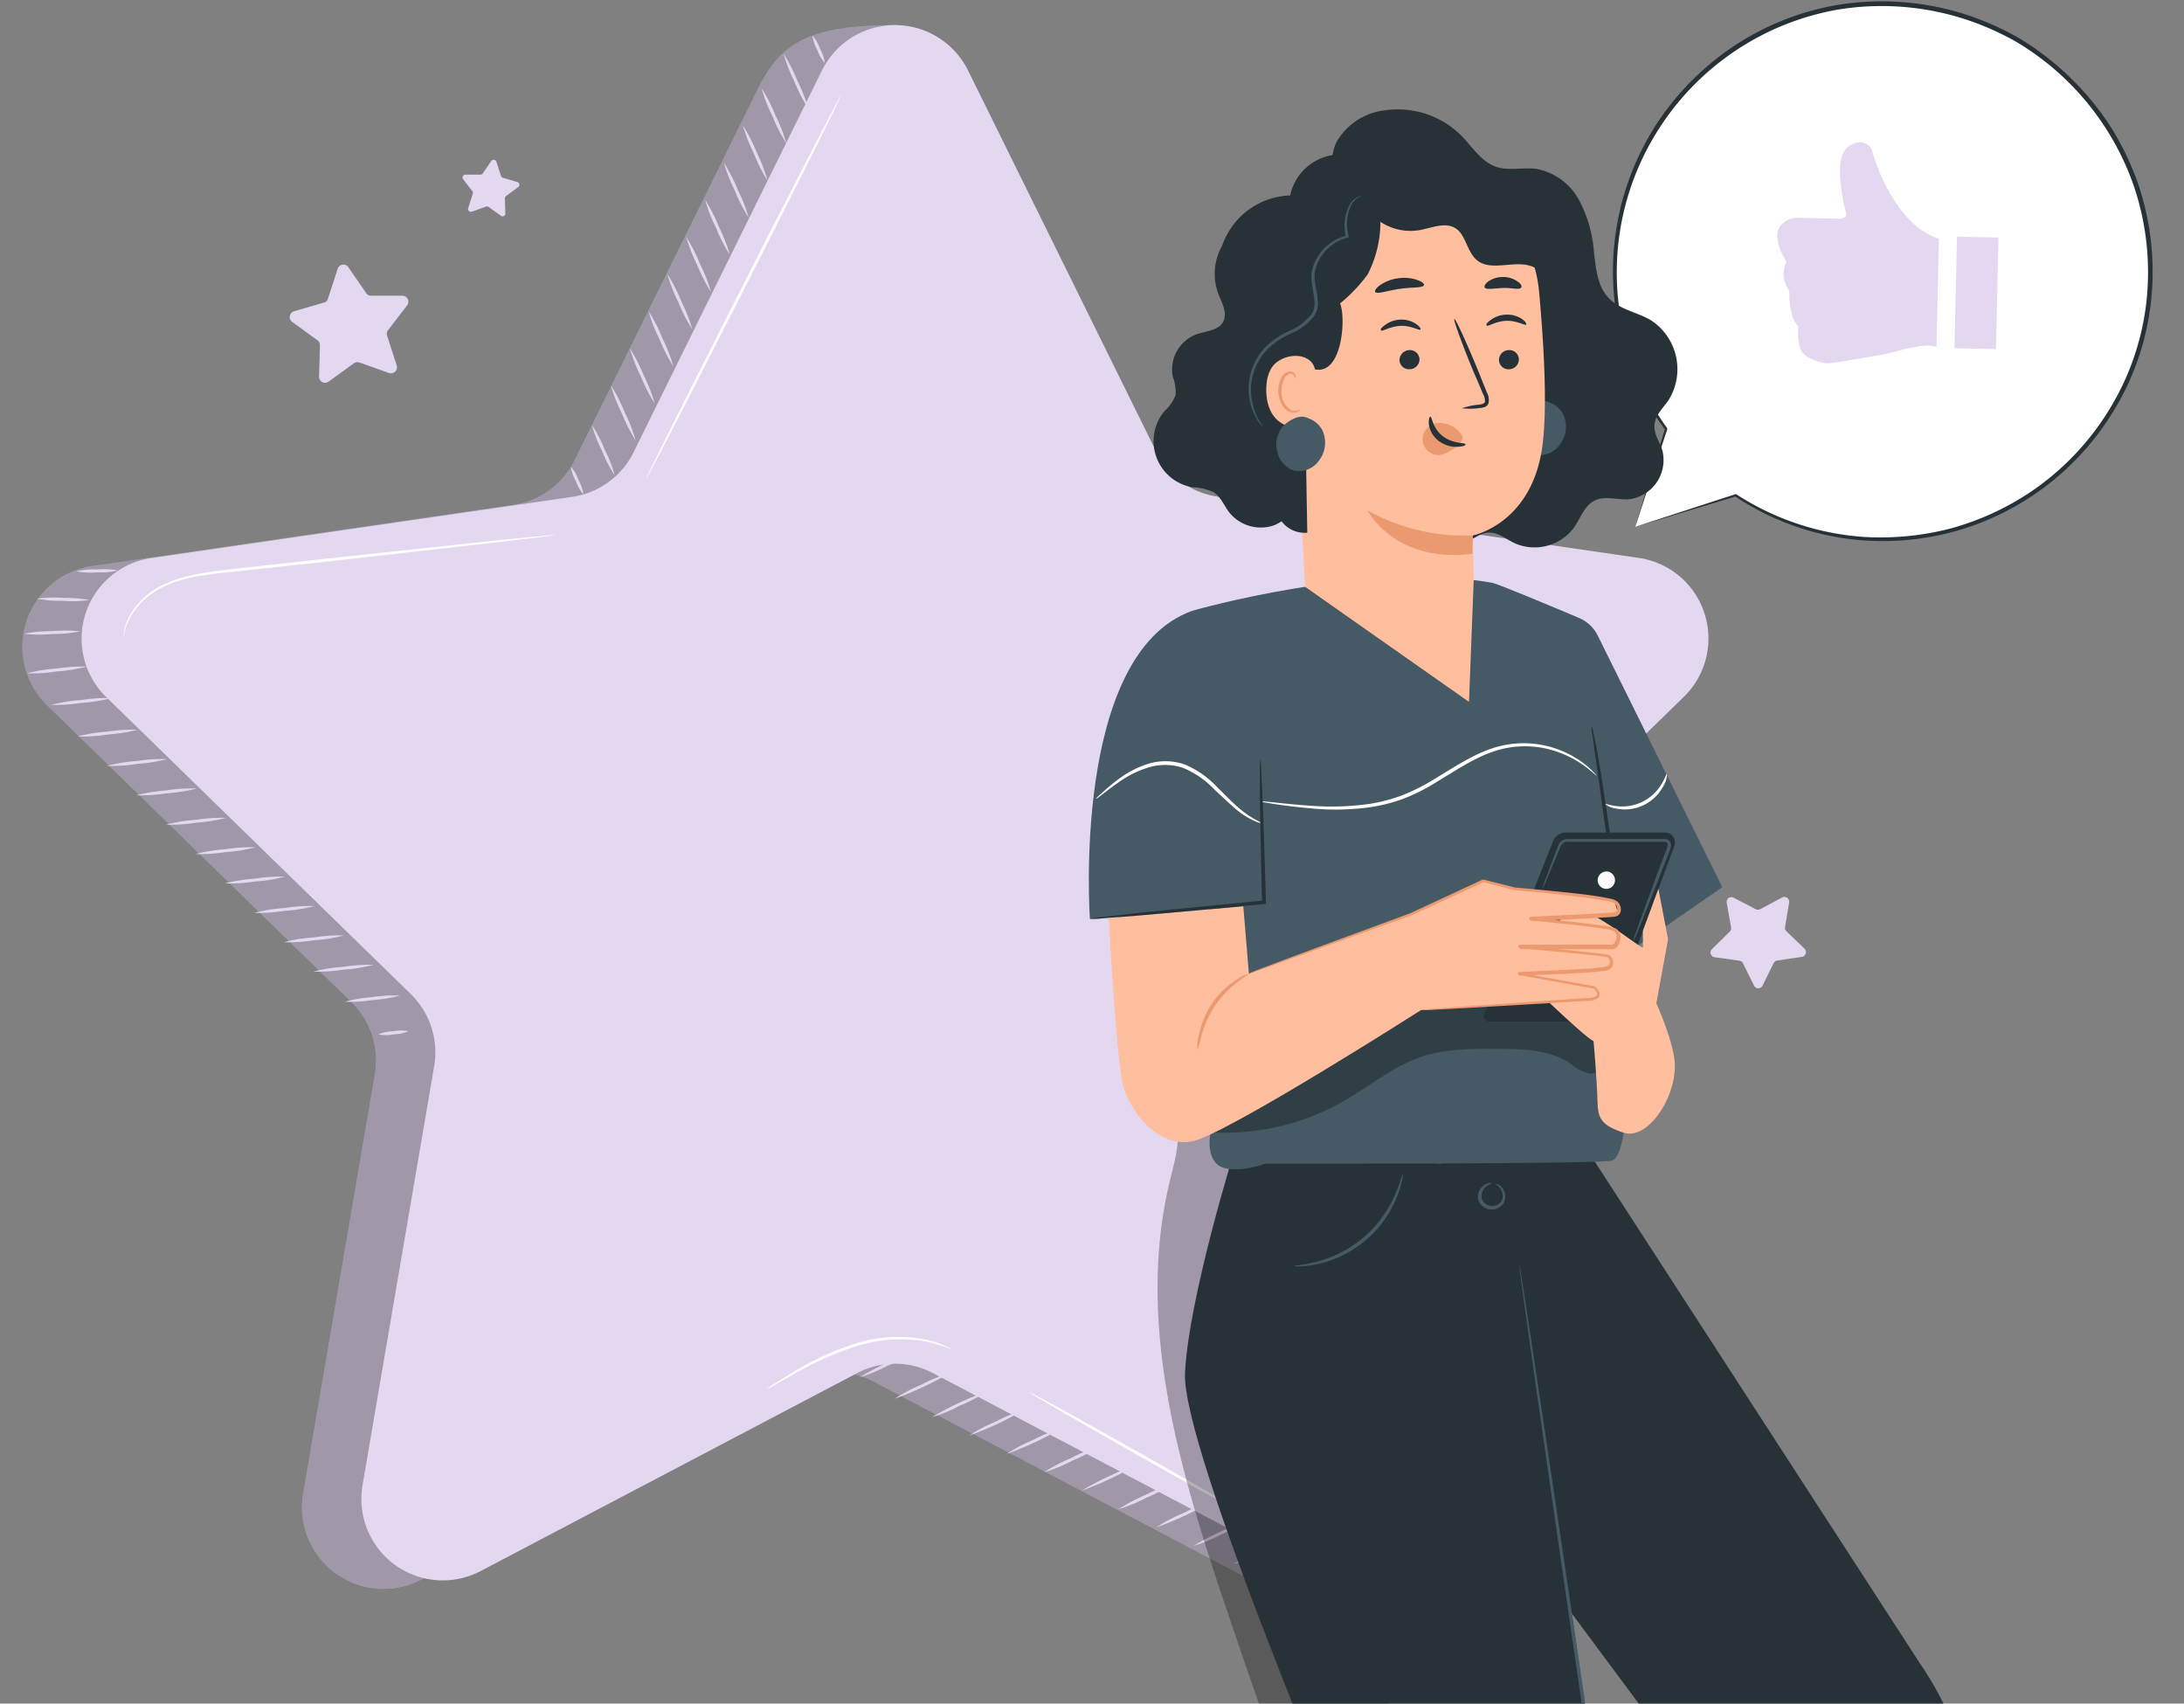 <svg width="218" height="170" fill="none" xmlns="http://www.w3.org/2000/svg"><rect width="100%" height="100%" fill="#808080" stroke="none"/><g clip-path="url(#a)"><path d="m34.777 26.668 1.772 2.58a.594.594 0 0 0 .49.26h3.125a.6.6 0 0 1 .474.963l-1.904 2.476a.583.583 0 0 0-.094.55l.958 2.972a.6.6 0 0 1-.77.749l-2.945-1.046a.595.595 0 0 0-.55.077L32.8 38.082a.599.599 0 0 1-.952-.501l.088-3.12a.6.6 0 0 0-.248-.501l-2.526-1.844a.6.6 0 0 1 .187-1.056l2.983-.865a.589.589 0 0 0 .402-.385l.968-2.972a.6.6 0 0 1 1.074-.17zM173.049 89.583l2.202 1.145a.477.477 0 0 0 .44 0l2.201-1.173a.482.482 0 0 1 .501.037.479.479 0 0 1 .193.464l-.407 2.455a.483.483 0 0 0 .143.423l1.794 1.728a.474.474 0 0 1 .126.491.479.479 0 0 1-.385.33l-2.465.368a.471.471 0 0 0-.358.264l-1.101 2.24a.473.473 0 0 1-.853 0l-1.101-2.229a.481.481 0 0 0-.363-.259l-2.465-.346a.475.475 0 0 1-.27-.809l1.778-1.75a.486.486 0 0 0 .132-.424l-.435-2.454a.48.48 0 0 1 .188-.47.476.476 0 0 1 .505-.031zM49.542 16.134l.468 1.426a.304.304 0 0 0 .192.181l1.437.424a.287.287 0 0 1 .088.506l-1.205.881a.297.297 0 0 0-.121.242l.044 1.497a.28.28 0 0 1-.452.237l-1.216-.875a.303.303 0 0 0-.264-.039l-1.409.506a.286.286 0 0 1-.369-.357l.457-1.426a.303.303 0 0 0-.044-.264l-.914-1.183a.286.286 0 0 1 .226-.462h1.497a.274.274 0 0 0 .231-.121l.848-1.239a.286.286 0 0 1 .506.066z" fill="#E4D8F1"/><path d="m90.713 7.868 18.789 38.072a8.134 8.134 0 0 0 6.125 4.447l42.013 6.104a8.132 8.132 0 0 1 6.73 10.003 8.123 8.123 0 0 1-2.223 3.876L131.746 100a8.149 8.149 0 0 0-2.339 7.199l12.141 44.434c.319 5.768-8.734 9.692-16.764 5.983l-37.577-19.752a8.1 8.1 0 0 0-7.567 0l-37.577 19.752a8.136 8.136 0 0 1-11.317-4.136 8.137 8.137 0 0 1-.482-4.439l7.154-41.826a8.144 8.144 0 0 0-2.334-7.22L4.7 70.37A8.133 8.133 0 0 1 9.22 56.49l42.012-6.103a8.128 8.128 0 0 0 6.12-4.447L75.617 8.937c2.273-4.607 5.036-6.423 13.759-6.423 2.867 0-.154 2.334 1.337 5.355z" fill="#E4D8F1"/><path opacity=".3" d="m90.713 7.868 18.789 38.072a8.134 8.134 0 0 0 6.125 4.447l42.013 6.104a8.132 8.132 0 0 1 6.73 10.003 8.123 8.123 0 0 1-2.223 3.876L131.746 100a8.149 8.149 0 0 0-2.339 7.199l12.141 44.434c.319 5.768-8.734 9.692-16.764 5.983l-37.577-19.752a8.1 8.1 0 0 0-7.567 0l-37.577 19.752a8.136 8.136 0 0 1-11.317-4.136 8.137 8.137 0 0 1-.482-4.439l7.154-41.826a8.144 8.144 0 0 0-2.334-7.22L4.7 70.37A8.133 8.133 0 0 1 9.22 56.49l42.012-6.103a8.128 8.128 0 0 0 6.12-4.447L75.617 8.937c2.273-4.607 5.036-6.423 13.759-6.423 2.867 0-.154 2.334 1.337 5.355z" fill="#000"/><path d="M39.911 99.346c-.89.239-1.8.388-2.719.445-.909.15-1.83.206-2.751.166a13.57 13.57 0 0 1 2.718-.452c.91-.15 1.832-.203 2.752-.16zM40.764 102.901a4.008 4.008 0 0 1-1.48.314 3.904 3.904 0 0 1-1.508 0c.47-.192.972-.296 1.48-.309a4.132 4.132 0 0 1 1.508-.005zM37.286 96.28c-.977.252-1.976.413-2.983.48a16.3 16.3 0 0 1-3.016.197 15.207 15.207 0 0 1 2.983-.478c.997-.16 2.007-.226 3.016-.198zM34.336 93.346c-.976.259-1.975.419-2.983.48a16.3 16.3 0 0 1-3.016.197 15.21 15.21 0 0 1 2.983-.478 16.3 16.3 0 0 1 3.016-.199zM31.391 90.413c-.975.258-1.975.419-2.982.48a16.3 16.3 0 0 1-3.016.197 16.264 16.264 0 0 1 2.982-.479c.997-.159 2.007-.225 3.016-.198zM28.447 87.48c-.976.259-1.975.421-2.983.484-.997.157-2.007.221-3.016.193a16.261 16.261 0 0 1 2.983-.479 16.3 16.3 0 0 1 3.016-.198zM25.503 84.547c-.976.259-1.975.42-2.983.484-.997.156-2.007.22-3.016.193a16.255 16.255 0 0 1 2.983-.479c.997-.16 2.007-.226 3.016-.198zM22.558 81.619c-.977.252-1.975.412-2.982.479-.997.16-2.007.224-3.016.192a16.263 16.263 0 0 1 2.983-.479 15.45 15.45 0 0 1 3.015-.192zM19.614 78.686c-.977.252-1.976.412-2.983.479-.997.159-2.007.223-3.016.192a16.261 16.261 0 0 1 2.983-.479 15.45 15.45 0 0 1 3.016-.192zM16.67 75.752c-.978.252-1.976.412-2.983.479a15.45 15.45 0 0 1-3.016.193 16.264 16.264 0 0 1 2.983-.48 15.45 15.45 0 0 1 3.016-.192zM8.018 63.001c-.918.185-1.853.274-2.79.265-.932.089-1.87.08-2.801-.028.92-.178 1.854-.265 2.79-.259a14.06 14.06 0 0 1 2.801.022zM8.927 59.876c-.871.123-1.754.15-2.63.077a12.439 12.439 0 0 1-2.62-.21c.87-.124 1.753-.15 2.63-.077.878-.023 1.757.048 2.62.21zM11.789 56.925a7.473 7.473 0 0 1-2.086.188 7.475 7.475 0 0 1-2.086-.105 7.808 7.808 0 0 1 2.08-.181 7.937 7.937 0 0 1 2.092.099zM13.725 72.82c-.977.251-1.976.412-2.982.478a15.45 15.45 0 0 1-3.016.193 16.263 16.263 0 0 1 2.982-.479 15.45 15.45 0 0 1 3.016-.192zM11.112 69.66c-.978.258-1.98.42-2.989.484-.997.156-2.006.22-3.015.193a16.263 16.263 0 0 1 2.982-.479c1-.16 2.01-.226 3.022-.198zM8.669 66.518c-.974.252-1.969.412-2.972.479a15.81 15.81 0 0 1-3 .192 16.12 16.12 0 0 1 2.967-.478c.993-.156 2-.22 3.005-.193zM128.092 153.752c-.763.512-1.576.945-2.427 1.293-.811.432-1.665.779-2.548 1.035a26.513 26.513 0 0 1 4.953-2.328h.022zM130.029 156.851a4.144 4.144 0 0 1-1.299.765 4.082 4.082 0 0 1-1.419.506 7.954 7.954 0 0 1 2.718-1.271zM124.608 151.694a16.207 16.207 0 0 1-2.674 1.409c-.893.473-1.829.858-2.796 1.15a32.078 32.078 0 0 1 5.47-2.559zM120.883 149.856a31.525 31.525 0 0 1-5.471 2.565 16.018 16.018 0 0 1 2.675-1.415c.894-.469 1.83-.855 2.796-1.15zM117.151 148.023a15.723 15.723 0 0 1-2.674 1.409c-.894.473-1.83.86-2.796 1.156a15.72 15.72 0 0 1 2.675-1.414c.894-.469 1.83-.854 2.795-1.151zM113.425 146.185a31.55 31.55 0 0 1-5.47 2.565 32.564 32.564 0 0 1 5.47-2.565zM109.694 144.353a16.078 16.078 0 0 1-2.674 1.414c-.895.47-1.83.855-2.796 1.15a16.004 16.004 0 0 1 2.674-1.414 16.2 16.2 0 0 1 2.796-1.15zM105.963 142.52a31.499 31.499 0 0 1-5.471 2.559 16.489 16.489 0 0 1 2.675-1.409c.893-.472 1.83-.857 2.796-1.15zM102.226 140.682a31.536 31.536 0 0 1-5.47 2.565 15.793 15.793 0 0 1 2.675-1.409 15.98 15.98 0 0 1 2.795-1.156zM98.506 138.849a15.79 15.79 0 0 1-2.675 1.409c-.893.473-1.83.86-2.796 1.156a31.463 31.463 0 0 1 5.47-2.565zM94.78 137.017a32.074 32.074 0 0 1-5.47 2.559 16.189 16.189 0 0 1 2.674-1.409 15.616 15.616 0 0 1 2.796-1.15zM91.285 134.864a16.003 16.003 0 0 1-2.675 1.415c-.894.469-1.83.854-2.795 1.15a31.537 31.537 0 0 1 5.47-2.565zM86.706 133.274a4.057 4.057 0 0 1-1.304.771c-.442.257-.927.43-1.431.512a4.059 4.059 0 0 1 1.31-.771c.44-.256.922-.43 1.425-.512z" fill="#E4D8F1"/><path d="m96.634 7.048 18.8 38.067a8.106 8.106 0 0 0 6.12 4.447l42.013 6.109a8.123 8.123 0 0 1 6.567 5.532 8.13 8.13 0 0 1-2.06 8.336l-30.401 29.636a8.14 8.14 0 0 0-2.339 7.198l7.155 41.826a8.134 8.134 0 0 1-3.23 7.951 8.128 8.128 0 0 1-8.559.624l-37.577-19.752a8.1 8.1 0 0 0-7.567 0l-37.577 19.752a8.135 8.135 0 0 1-8.554-.617 8.131 8.131 0 0 1-3.24-7.941l7.154-41.826A8.136 8.136 0 0 0 41 99.192L10.6 69.556a8.13 8.13 0 0 1 4.507-13.869l42.013-6.109a8.112 8.112 0 0 0 6.12-4.446L82.028 7.065a8.134 8.134 0 0 1 14.606-.017z" fill="#E4D8F1"/><path d="M61.352 47.416a13.387 13.387 0 0 1-1.265-2.444 13.121 13.121 0 0 1-1.002-2.564c.505.769.929 1.587 1.266 2.443a13.12 13.12 0 0 1 1.001 2.565zM58.232 49.325a4.093 4.093 0 0 1-.748-1.31 4.038 4.038 0 0 1-.496-1.425c.336.382.592.828.754 1.31.25.44.416.924.49 1.425zM63.454 43.955a16.072 16.072 0 0 1-1.376-2.692c-.46-.898-.828-1.84-1.1-2.812a16.067 16.067 0 0 1 1.375 2.691c.454.901.823 1.843 1.101 2.813zM65.353 40.262a15.83 15.83 0 0 1-1.381-2.692c-.453-.899-.822-1.839-1.1-2.806a16.323 16.323 0 0 1 1.38 2.69c.454.9.822 1.84 1.101 2.808zM67.213 36.557a16.071 16.071 0 0 1-1.376-2.691 16.17 16.17 0 0 1-1.1-2.812 16.075 16.075 0 0 1 1.375 2.69c.454.902.823 1.843 1.101 2.813zM69.096 32.853a16.62 16.62 0 0 1-1.382-2.69 16.351 16.351 0 0 1-1.1-2.813c.545.851 1.007 1.752 1.38 2.691.455.901.823 1.843 1.102 2.812zM70.977 29.144c-.547-.85-1.01-1.75-1.381-2.69-.452-.9-.82-1.84-1.1-2.808a15.8 15.8 0 0 1 1.375 2.692 16 16 0 0 1 1.106 2.806zM72.854 25.44a16.079 16.079 0 0 1-1.376-2.69 15.66 15.66 0 0 1-1.1-2.813 16.068 16.068 0 0 1 1.376 2.691c.454.901.822 1.843 1.1 2.812zM74.736 21.731a16.324 16.324 0 0 1-1.381-2.69c-.454-.9-.822-1.84-1.101-2.808a16.324 16.324 0 0 1 1.381 2.692c.454.899.822 1.839 1.101 2.806zM76.613 18.027a16.075 16.075 0 0 1-1.354-2.69 16.174 16.174 0 0 1-1.1-2.813 16.072 16.072 0 0 1 1.375 2.691c.45.9.81 1.842 1.079 2.812zM78.495 14.318a16.071 16.071 0 0 1-1.376-2.691 16 16 0 0 1-1.1-2.807c.548.85 1.01 1.75 1.381 2.691.452.9.818 1.84 1.095 2.807zM80.686 10.856a16.076 16.076 0 0 1-1.376-2.69 16.165 16.165 0 0 1-1.1-2.813 16.07 16.07 0 0 1 1.375 2.691c.457.9.825 1.842 1.1 2.812zM82.336 6.294a3.99 3.99 0 0 1-.76-1.315 4.145 4.145 0 0 1-.489-1.437c.337.396.6.849.776 1.338.24.44.4.918.473 1.414z" fill="#E4D8F1"/><path d="M83.933 9.546c.071.039-4.227 8.63-9.599 19.19-5.37 10.562-9.779 19.07-9.85 19.07-.072 0 4.226-8.624 9.597-19.19 5.372-10.567 9.78-19.103 9.852-19.07zM55.447 53.38s-.16.034-.463.078l-1.342.176-4.926.583-16.252 1.844-8.937.958c-1.376.148-2.686.28-3.89.506a13.204 13.204 0 0 0-3.237.996 7.48 7.48 0 0 0-3.522 3.302 6.937 6.937 0 0 0-.55 1.717.362.362 0 0 1 0-.121c0-.083 0-.198.038-.352.08-.447.217-.882.407-1.294a7.44 7.44 0 0 1 3.534-3.428 13.11 13.11 0 0 1 3.302-1.046c1.216-.242 2.531-.385 3.907-.55l8.954-.99 16.28-1.745 4.952-.496 1.343-.12c.133-.018.268-.023.402-.017zM126.628 152.42c-.038.066-5.399-2.883-11.975-6.604-6.577-3.72-11.871-6.774-11.833-6.846.039-.072 5.399 2.884 11.976 6.604 6.576 3.72 11.871 6.797 11.832 6.846zM95.215 134.76a15.715 15.715 0 0 0-2.752-.886 14.712 14.712 0 0 0-6.918.441 32.122 32.122 0 0 0-6.433 2.883l-1.866 1.057c-.22.142-.455.262-.699.358.2-.172.416-.324.644-.457.424-.275 1.04-.666 1.816-1.128a28.686 28.686 0 0 1 6.428-2.972 14.19 14.19 0 0 1 7.039-.369 9.834 9.834 0 0 1 2.036.699c.18.079.352.171.518.275.132.066.192.099.187.099zM163.225 52.57l10.026-3.103a26.79 26.79 0 1 0-6.932-6.63l-3.094 9.733z" fill="#fff"/><path d="M163.225 52.57s.046-.202.174-.615l.56-1.836 2.24-7.345a.113.113 0 0 1 .138-.074l-.156.147a26.633 26.633 0 0 1-4.995-12.606 27.003 27.003 0 0 1 4.077-17.728 27.325 27.325 0 0 1 7.464-7.685A26.87 26.87 0 0 1 183.396.495a27.488 27.488 0 0 1 12.174.752 28.336 28.336 0 0 1 5.848 2.488 28.238 28.238 0 0 1 9.255 8.906 28.361 28.361 0 0 1 2.754 5.72 27.239 27.239 0 0 1 1.24 12.073 26.393 26.393 0 0 1-3.838 10.807 27.02 27.02 0 0 1-16.131 11.898c-2.826.723-5.749.99-8.658.79a26.626 26.626 0 0 1-12.854-4.398h.092l-7.528 2.286-1.91.57-.625.183 9.999-3.25a.08.08 0 0 1 .046-.014c.016 0 .032.005.046.014a26.752 26.752 0 0 0 12.752 4.26 27.794 27.794 0 0 0 8.539-.817 27.095 27.095 0 0 0 8.685-4.086 26.722 26.722 0 0 0 7.171-7.666 26.044 26.044 0 0 0 3.764-10.632 26.83 26.83 0 0 0-1.24-11.862A27.048 27.048 0 0 0 201.216 4.15a27.862 27.862 0 0 0-5.747-2.443 27.086 27.086 0 0 0-11.936-.762 26.696 26.696 0 0 0-17.875 11.798 26.523 26.523 0 0 0 .753 29.986.123.123 0 0 1-.026.138.12.12 0 0 1-.14.018l.175-.046c-2.02 6.124-2.966 9.016-3.195 9.732z" fill="#263238"/><path d="m193.293 34.648.239-10.833s-2.378-.524-4.435-3.81a18.06 18.06 0 0 1-2.203-4.876 1.22 1.22 0 0 0-1.286-.918 1.896 1.896 0 0 0-1.661 1.148c-.763 1.634.257 5.674.257 5.674s.422.817-.707.79l-4.022-.092a2.212 2.212 0 0 0-1.441.486 1.608 1.608 0 0 0-.624 1.405c.091 1.533.918 2.24.872 2.561a2.897 2.897 0 0 0-.166 1.837c.303.918.505.863.496 1.303-.015.768.09 1.533.312 2.268.132.373.331.718.588 1.02a5.552 5.552 0 0 0 .23 2.304c.385.854 2.065 1.331 2.625 1.34.56.01 4.591-.698 5.748-.918 1.157-.22 4.085-1.23 5.178-.689zM195.341 23.614l-.249 11.134 4.139.093.249-11.134-4.139-.093z" fill="#E4D8F1"/><path d="M138.655 115.465c-.946-7.718-2.122-15.681-6.27-22.264-4.148-6.582-12.07-11.41-19.618-9.56-1.36 8.044-2.849 16.585 1.734 23.344 1.054 1.557 2.421 2.985 2.89 4.808.503 1.978-.136 4.039-.612 6.018-3.611 14.81 1.36 30.212 6.283 44.642 5.372 15.755 10.948 31.885 21.502 44.75-.082-3.896-.748-6.834-1.231-9.771-.768-4.665-1.564-9.037-2.611-15.137-1.197-6.99-4.08-22.209-5.141-30.09a10.281 10.281 0 0 1 .884-5.698 12.81 12.81 0 0 1 2.999-3.706l1.36-1.299c-.891-11.907-.721-14.205-2.169-26.037z" fill="#000" opacity=".3"/><path d="m159.109 115.798 32.525 50.177c3.101 4.542 4.862 9.214 4.399 14.606a20.877 20.877 0 0 1-3.481 9.684l-26.52 46.369-13.24-13.539 19.543-41.296-18.645-25.106-9.901-40.895h15.32z" fill="#263238"/><path d="m168.487 241.203-16.375-113.22-.911-11.485-28.023-1.517s-4.522 14.512-4.896 22.026c-.374 7.514 16.674 47.45 16.674 47.45l3.964 19.978 11.363 40.528 18.204-3.76z" fill="#263238"/><path d="M121.029 112.649c-.503-.822 3.346-4.08 9.52-9.098l5.059-4.141a26.146 26.146 0 0 1 7.168-4.447 17.64 17.64 0 0 1 10.03-.68 16.886 16.886 0 0 1 5.086 2.04 13.518 13.518 0 0 1 4.345 4.148c.334.503.616 1.038.843 1.598.328.792.486 1.645.463 2.502a5.256 5.256 0 0 1-1.115 3.046 4.926 4.926 0 0 1-1.483 1.245 4.6 4.6 0 0 1-1.006.394 4.499 4.499 0 0 1-.993.15 5.315 5.315 0 0 1-2.876-.748 9.05 9.05 0 0 1-1.014-.68c-.163-.129-.108-.061-.061-.041a.723.723 0 0 0 .177.041c.116 0 .116 0 0 0-.554.1-1.099.241-1.632.421-.448.126-.902.228-1.36.306-.462.068-.932.13-1.36.15a24.136 24.136 0 0 1-4.658-.292 34.743 34.743 0 0 0-3.495-.388 8.643 8.643 0 0 0-2.72.306 24.475 24.475 0 0 0-5.284 2.55 30.272 30.272 0 0 1-5.161 2.591 12.517 12.517 0 0 1-4.549.829 6.11 6.11 0 0 1-2.883-.68c-.592-.346-.816-.68-.742-.897.164-.497 1.422-.374 3.278-1.047a15.29 15.29 0 0 0 3.237-1.639 44.548 44.548 0 0 0 4.08-3.121 24.868 24.868 0 0 1 6.12-3.917 13.833 13.833 0 0 1 4.488-.973 33.15 33.15 0 0 1 4.263.13c1.164.123 2.336.139 3.502.047.252 0 .476-.068.714-.109.238-.04.408-.095.68-.183a16.011 16.011 0 0 1 2.516-.68 6.503 6.503 0 0 1 2.183 0c.42.074.831.195 1.224.36.317.129.624.281.918.456.469.285.775.489.871.53v.068l-.164.347c-.133.271-.249.55-.346.836-.057.164-.1.333-.13.504a.932.932 0 0 0 0 .183c-.04-.156.055.204.048.163-.007-.04 0 0 0-.054a.839.839 0 0 0-.231-.258.82.82 0 0 0-.225-.136h.116-.428a2.121 2.121 0 0 0-.578.061c-.166.033-.33.076-.49.129l-.15.048a2.612 2.612 0 0 0-.238-.422c-.999-1.578-3.087-2.836-5.242-3.4a12.035 12.035 0 0 0-6.426.102 23.564 23.564 0 0 0-5.882 3.074 130.73 130.73 0 0 1-5.638 3.529c-7.126 4.155-11.893 5.943-12.369 5.147z" fill="#F5F5F5"/><path d="M148.936 58.154c.578.102 6.161 2.448 8.691 3.515.8.341 1.454.956 1.843 1.734l12.444 25.12-9.622 6.677s1.128 19.618-1.36 20.611c-.932.367-34.572.306-34.572.306s-3.638 1.292-4.936 0c-1.007-.993-.619-2.931-.619-2.931V72.23l-1.816-11.275s17.361-5.025 29.947-2.801z" fill="#455A64"/><path d="m125.612 69.673.531 20.366-17.354 1.66c0-.11-1.87-26.398 10.2-30.743l6.623 8.717z" fill="#455A64"/><path d="M161.571 91.699c-.102-.68-.218-1.428-.401-2.673-.265-1.836-.605-4.222-.986-6.854-.381-2.632-.68-5.012-.966-6.855-.109-.816-.204-1.51-.285-2.08a3.098 3.098 0 0 1-.062-.769c.1.237.169.487.204.742.102.49.245 1.19.395 2.04.313 1.747.68 4.168 1.074 6.847.395 2.68.68 5.107.877 6.875.102.877.164 1.591.198 2.088V91.725s0 .061-.062 0c.007-.007.007-.027.014-.027z" fill="#263238"/><path d="M160.463 103.319a8.839 8.839 0 0 0-4.862-5.08 16.566 16.566 0 0 0-7.065-1.237 23.033 23.033 0 0 0-12.002 3.305c-5.325 3.4-8.888 9.336-14.743 11.669l-.721 1.026a23.886 23.886 0 0 0 13.056-3.121c2.571-1.475 4.896-3.447 7.705-4.406 2.482-.843 5.161-.83 7.779-.809 2.475 0 5.114.095 7.167 1.475a4.219 4.219 0 0 0 1.925.993 1.982 1.982 0 0 0 1.863-1.36 3.792 3.792 0 0 0-.102-2.455z" fill="#000" opacity=".3"/><path d="m152.935 89.21 2.081-5.256a1.356 1.356 0 0 1 1.292-.884h9.873a.997.997 0 0 1 .999.882 1.01 1.01 0 0 1-.06.478l-6.338 17.176a.52.52 0 0 1-.483.34H148.61a.516.516 0 0 1-.476-.68l4.801-12.056z" fill="#263238"/><path d="m165.331 100.116 1.17-6.392-.966-5.032-1.544 4.19v1.692c-.571-.15-5.868-4.637-7.289-3.672-1.421.966-5.059 6.27-5.059 6.27s6.398 6.256 7.425 6.725c0 0 .34 3.951.388 5.991.041 1.734.367 2.394 2.618 3.148 2.251.755 5.107-3.168 5.107-6.67 0-2.183-1.85-6.25-1.85-6.25z" fill="#FFBE9D"/><path d="m124.103 90.44.558 6.719 16.177-5.91 7.201-3.331 3.148.788s9.908.68 9.996 1.279c.089.598.538 1.17 0 1.264-.537.096-8.37.45-8.37.45s8.445.537 8.629 1.169c.183.632-.082 1.618-.531 1.618h-9.18s8.643.544 8.732.905c.088.36.72.986-.089 1.258-.809.272-8.731.537-8.731.537l7.48 1.36s.272 1.17-.354 1.17c-.625 0-16.932 1.081-16.932 1.081s-19.08 12.172-22.684 13.056c-3.604.884-6.753-3.285-7.202-6.229-.68-4.441-1.285-16-1.285-16l13.437-1.184z" fill="#FFBE9D"/><path d="m141.824 100.776.333-.04.972-.082 3.733-.272 5.903-.408 3.679-.252 2.04-.136c.316.02.63-.061.897-.23.157-.164-.088-.518-.326-.728l.068.034-7.48-1.36a.155.155 0 0 1-.089-.055.154.154 0 0 1-.035-.098c0-.036.012-.071.035-.099a.155.155 0 0 1 .089-.054l4.427-.198 2.305-.136c.394 0 .782-.06 1.176-.102.395-.04.816-.047 1.027-.258.211-.21.102-.64-.136-.782a3.662 3.662 0 0 0-.537-.088l-.605-.075-2.476-.259-5.106-.476a.169.169 0 0 1-.151-.122.158.158 0 0 1-.006-.068.161.161 0 0 1 .016-.065.168.168 0 0 1 .161-.099h9.139c.123 0 .265-.149.354-.332a.791.791 0 0 0-.184-1.054 4.943 4.943 0 0 0-.972-.211l-1.047-.15-2.095-.251-4.134-.429a.185.185 0 0 1-.122-.065.184.184 0 0 1-.041-.132.195.195 0 0 1 .17-.163l5.331-.252 2.591-.15c.184.002.368-.025.544-.081a.396.396 0 0 0 .142-.394.767.767 0 0 0-.237-.442 1.188 1.188 0 0 0-.504-.198c-1.611-.333-3.264-.49-4.841-.68-1.578-.19-3.142-.326-4.652-.462l-3.155-.802h.102l-7.208 3.311-11.852 4.27-3.23 1.143-.843.292a1.629 1.629 0 0 1-.293.082c.09-.048.183-.089.279-.122l.83-.32 3.209-1.21 11.771-4.346 7.194-3.345a.125.125 0 0 1 .096 0l3.155.789c1.509.129 3.067.278 4.658.442 1.591.163 3.223.333 4.896.68.235.038.457.134.646.278.197.175.321.418.347.68a.738.738 0 0 1-.3.734c-.216.088-.447.132-.68.13l-2.597.156-5.331.259v-.36l4.141.428 2.094.251 1.061.15c.377.04.747.126 1.102.258a.985.985 0 0 1 .469.721c.029.276-.02.554-.143.803a1.169 1.169 0 0 1-.238.346.59.59 0 0 1-.442.198h-9.187v-.36l5.107.482 2.475.265.612.075c.232.013.46.057.68.13a.892.892 0 0 1 .415.611.764.764 0 0 1-.204.68 1.143 1.143 0 0 1-.632.286c-.198 0-.401.054-.599.068-.401.04-.795.068-1.183.095l-2.319.136-4.433.177v-.306l7.48 1.36a.121.121 0 0 1 .061 0c.144.133.268.286.367.455a.577.577 0 0 1 0 .68 1.604 1.604 0 0 1-1.074.32l-2.04.122-3.686.218-5.902.347-3.74.204-.979.041a2.046 2.046 0 0 1-.313-.028zM119.526 104.789c-.041-.475 0-.954.123-1.415a9.098 9.098 0 0 1 1.292-3.182 8.698 8.698 0 0 1 2.448-2.407 4.076 4.076 0 0 1 1.271-.64c.089.116-1.951 1.061-3.4 3.251a10.629 10.629 0 0 0-1.36 3.04c-.085.461-.21.914-.374 1.353z" fill="#EB996E"/><path d="M161.101 87.428a.864.864 0 1 1-1.101-.387.828.828 0 0 1 1.101.387z" fill="#FAFAFA"/><path d="M163.013 93.942c.074-.338.177-.67.306-.992l.958-2.66 1.456-3.923c.142-.374.285-.748.428-1.135.143-.388.388-.837.279-1.082-.048-.102-.204-.156-.408-.142H156.614a.766.766 0 0 0-.769.32c-.129.244-.244.577-.36.836-.442 1.06-.809 1.938-1.095 2.61-.122.325-.27.639-.442.94a6.45 6.45 0 0 1 .32-.987l.993-2.652c.104-.303.225-.6.36-.89.105-.163.254-.292.428-.374.179-.072.372-.102.565-.089H166.025a.68.68 0 0 1 .714.333.938.938 0 0 1-.041.741l-.224.585-.442 1.13-1.53 3.91c-.429 1.067-.782 1.95-1.061 2.624a5.507 5.507 0 0 1-.428.897z" fill="#455A64"/><path d="M134.596 19.353c-1.66-1.054-2.04-3.488-1.163-5.23a6.391 6.391 0 0 1 4.76-3.107 8.996 8.996 0 0 1 7.738 2.584c1.068 1.102 1.931 2.537 3.4 3.04 1.272.442 2.679.04 4.012.21a6.118 6.118 0 0 1 4.243 3.06 13.061 13.061 0 0 1 1.51 5.162c.197 1.646.32 3.448 1.462 4.651 1.142 1.204 2.876 1.421 4.257 2.25a5.83 5.83 0 0 1 1.734 7.957c-.551.802-1.36 1.53-1.401 2.502-.041.973.51 1.666.782 2.51a3.946 3.946 0 0 1-.574 3.205 3.937 3.937 0 0 1-2.792 1.677c-1.149.068-2.38-.38-3.4.13s-1.401 1.747-2.04 2.678a4.911 4.911 0 0 1-5.991 1.55c-.843-.414-1.645-1.094-2.584-1.033-.938.061-1.673.864-2.591 1.04-1.21.232-2.352-.68-3.073-1.652-.721-.972-1.217-2.176-2.135-2.992-1.197-1.068-2.89-1.36-4.407-1.856a12.442 12.442 0 0 1-7.031-17.436" fill="#263238"/><path d="M152.084 40.97a3.452 3.452 0 0 1 1.36-.884h-.108l.292-.047a1.363 1.363 0 0 1 1.047.129c.586.21 1.072.632 1.36 1.183a2.924 2.924 0 0 1-.347 3.026 2.47 2.47 0 0 1-2.434 1.006 2.499 2.499 0 0 1-1.686-1.774 2.793 2.793 0 0 1 .516-2.639z" fill="#455A64"/><path d="m130.271 58.555-1.761-32.252a2.718 2.718 0 0 1 2.373-2.843l14.416-4.08c4.637-.625 7.895 5.019 8.323 9.677.476 5.174.85 11.512.34 15.402-1.013 7.813-6.95 8.976-6.95 8.976l.089 4.454-.469 12.151-16.361-11.485z" fill="#FFBE9D"/><path d="M151.608 35.809a.99.99 0 0 1-.931 1.033.949.949 0 0 1-.95-.506.946.946 0 0 1-.104-.364.996.996 0 0 1 .931-1.034.953.953 0 0 1 1.054.87zM152.337 32.389c-.116.136-.891-.408-1.966-.374-1.074.034-1.842.598-1.965.47-.122-.13.061-.3.395-.558a2.716 2.716 0 0 1 1.57-.53 2.584 2.584 0 0 1 1.571.455c.333.244.456.476.395.537zM141.687 35.81a.992.992 0 0 1-.938 1.033.95.95 0 0 1-1.054-.87 1.005 1.005 0 0 1 .938-1.034.956.956 0 0 1 .948.508.96.96 0 0 1 .106.362zM141.79 32.885c-.123.136-.898-.401-1.965-.367-1.068.034-1.85.592-1.966.462-.115-.129.055-.292.395-.55a2.771 2.771 0 0 1 1.571-.538 2.606 2.606 0 0 1 1.564.463c.34.245.455.476.401.53zM145.911 40.74a7.31 7.31 0 0 1 1.734-.361c.279-.04.53-.102.578-.286a1.432 1.432 0 0 0-.211-.809c-.272-.68-.564-1.36-.87-2.04-1.211-2.938-2.095-5.358-1.972-5.406.122-.047 1.196 2.292 2.407 5.236.285.728.571 1.415.836 2.08.18.326.24.704.17 1.068a.67.67 0 0 1-.442.415c-.15.048-.305.075-.462.082a6.862 6.862 0 0 1-1.768.02z" fill="#263238"/><path d="M147.012 53.428a19.847 19.847 0 0 1-10.499-2.482s2.679 5.27 10.452 4.325l.047-1.843zM145.822 43.296a2.645 2.645 0 0 0-2.203-1.088 1.726 1.726 0 0 0-1.394.809 1.579 1.579 0 0 0 1.836 2.312 3.923 3.923 0 0 0 1.557-1.027 1.2 1.2 0 0 0 .326-.408.54.54 0 0 0-.061-.544" fill="#EB996E"/><path d="M142.776 41.575c.17 0 .204 1.15 1.23 1.945 1.027.796 2.258.64 2.272.802.013.164-.272.232-.796.266a2.935 2.935 0 0 1-1.897-.605 2.549 2.549 0 0 1-.959-1.633c-.054-.49.068-.782.15-.775zM142.136 28.451c-.095.3-1.17.19-2.428.374s-2.264.565-2.441.306c-.075-.122.095-.4.497-.68a4.028 4.028 0 0 1 1.795-.68 3.972 3.972 0 0 1 1.911.17c.469.15.707.374.666.51zM151.84 28.703c-.183.251-.924 0-1.815.034-.891.034-1.639.204-1.823-.041-.074-.123.034-.374.354-.612.432-.295.945-.45 1.469-.442a2.503 2.503 0 0 1 1.462.449c.353.244.449.469.353.612z" fill="#263238"/><path d="M158.864 27.41a5.32 5.32 0 0 0-2.04-2.944 18.26 18.26 0 0 1-1.727-1.006c-1.129-.904-1.36-2.489-2.081-3.754a5.88 5.88 0 0 0-4.474-2.971c-1.544-.157-3.135.306-4.638-.075-1.108-.279-2.08-1-3.202-1.21-2.197-.422-4.23 1.156-5.821 2.72 0 1.57 1.244 2.618 2.448 3.624a5.445 5.445 0 0 0 4.406 1.163c1.197-.218 2.509-.823 3.543-.184 1.034.64 1.136 2.312 2.101 3.149 1.36 1.203 3.584.074 5.338.598 1.36.401 2.197 1.693 3.101 2.788.904 1.095 2.244 2.122 3.597 1.72a15.378 15.378 0 0 0-.551-3.617z" fill="#263238"/><path d="M142.544 20.4c-1.026-.292-3.121-.959-3.672-1.843a6.268 6.268 0 0 0-5.44-3.135 5.157 5.157 0 0 0-4.651 4.08 7.427 7.427 0 0 0-6.392 4.08 7.995 7.995 0 0 0-.408.952 5.686 5.686 0 0 0-.38 4.76c.36.925.958 1.959.482 2.83-.476.87-1.707.91-2.659 1.237a3.745 3.745 0 0 0-2.366 4.195c.223.59.322 1.22.293 1.85a4.007 4.007 0 0 1-1.102 1.598 4.675 4.675 0 0 0-.831 4.588 4.67 4.67 0 0 0 3.551 3.021 6.012 6.012 0 0 1 2.155.49c.721.449 1.041 1.319 1.551 1.999a4.037 4.037 0 0 0 4.366 1.36c.311-.106.606-.255.877-.442a2.895 2.895 0 0 0 2.57 1.136l-.292-17.116a1.401 1.401 0 0 0 1.033.81c2.72.625 3.149-5.04 2.537-6.576a15.668 15.668 0 0 0 2.754-2.897 11.464 11.464 0 0 0 1.264-5.556c.993.068 5.216-1.326 4.76-1.421z" fill="#263238"/><path d="M131.29 37.142c-.082-1.666-2.122-2.04-3.57-1.19-.789.462-1.36 1.36-1.326 3.155.197 4.719 4.896 3.55 4.896 3.4 0-.15.102-3.414 0-5.365z" fill="#FFBE9D"/><path d="M129.774 40.8s-.074.062-.21.13a.837.837 0 0 1-.619.04 2.034 2.034 0 0 1-1.013-1.788c-.033-.405.03-.813.183-1.19a.937.937 0 0 1 .592-.68.413.413 0 0 1 .489.204c.075.13.048.225.068.232.021.006.102-.082.055-.28a.528.528 0 0 0-.197-.285.619.619 0 0 0-.463-.102 1.17 1.17 0 0 0-.829.769c-.181.417-.26.872-.232 1.326.075.952.599 1.822 1.286 1.992a.878.878 0 0 0 .748-.156c.142-.102.163-.211.142-.211z" fill="#EB996E"/><path d="M135.908 19.51a2.79 2.79 0 0 0-.945.788 4.39 4.39 0 0 0-.347 3.265v.115l-.116.034a4.533 4.533 0 0 0-3.039 2.68 3.29 3.29 0 0 0-.245 1.149c.009.418.057.834.143 1.244.097.448.159.902.183 1.36.034.493-.098.983-.374 1.394a5.73 5.73 0 0 1-2.346 1.761 7.993 7.993 0 0 0-2.189 1.435 5.882 5.882 0 0 0-1.761 3.958 6.183 6.183 0 0 0 .618 2.917c.313.639.578.952.551.972a1.128 1.128 0 0 1-.197-.218 4.295 4.295 0 0 1-.469-.68 5.981 5.981 0 0 1 1.04-7.146 8.08 8.08 0 0 1 2.265-1.51 5.524 5.524 0 0 0 2.21-1.652c.523-.68.285-1.653.149-2.496a7.146 7.146 0 0 1-.143-1.312 3.88 3.88 0 0 1 .272-1.258 4.758 4.758 0 0 1 3.271-2.809l-.088.15a4.407 4.407 0 0 1 .476-3.4c.194-.259.449-.467.741-.605.231-.116.333-.15.34-.136zM128.04 42.562c.377-.398.844-.701 1.36-.884h-.102c.097-.023.194-.04.293-.048a1.36 1.36 0 0 1 1.047.13c.586.209 1.072.631 1.36 1.182a2.924 2.924 0 0 1-.347 3.026 2.466 2.466 0 0 1-2.434 1.007 2.49 2.49 0 0 1-1.687-1.782 2.789 2.789 0 0 1 .51-2.631zM168.487 241.203c-.102 0-3.951-25.731-8.602-57.487-4.652-31.756-8.344-57.535-8.242-57.549.102-.013 3.944 25.725 8.595 57.494 4.651 31.77 8.344 57.528 8.249 57.542zM140.008 117.178c.011.204-.012.409-.068.605a9.2 9.2 0 0 1-.476 1.584 11.094 11.094 0 0 1-8.051 6.8c-.542.112-1.093.18-1.646.204a1.922 1.922 0 0 1-.605-.034c0-.061.864-.074 2.197-.414a11.659 11.659 0 0 0 7.874-6.678c.558-1.231.714-2.081.775-2.067zM148.909 118.096a1.682 1.682 0 0 0-.809.571 1.23 1.23 0 0 0-.183.979 1.108 1.108 0 0 0 .908.696 1.118 1.118 0 0 0 1.043-.471 1.241 1.241 0 0 0 .041-.993 1.676 1.676 0 0 0-.68-.741s.115 0 .299.047a1.3 1.3 0 0 1 .578.592 1.428 1.428 0 0 1 0 1.251 1.423 1.423 0 0 1-1.373.664 1.42 1.42 0 0 1-1.184-.963 1.416 1.416 0 0 1 .306-1.211c.171-.219.411-.374.68-.442.266-.034.374 0 .374.021z" fill="#455A64"/><path d="M126.082 82.172a2.268 2.268 0 0 1-.748-.204 7.43 7.43 0 0 1-1.822-1.102c-.68-.558-1.462-1.312-2.319-2.115a9.342 9.342 0 0 0-3.067-2.115 5.686 5.686 0 0 0-3.652 0c-.97.314-1.887.773-2.72 1.36-1.448 1.014-2.278 1.748-2.318 1.7-.041-.047.176-.217.544-.557a19.648 19.648 0 0 1 1.625-1.36 9.985 9.985 0 0 1 2.788-1.49 5.874 5.874 0 0 1 3.869 0 9.287 9.287 0 0 1 3.182 2.21c.844.823 1.571 1.592 2.244 2.156a9.53 9.53 0 0 0 2.394 1.517zM159.375 77.439s-.367-.354-1.081-.905a10.424 10.424 0 0 0-3.4-1.686 9.758 9.758 0 0 0-5.549.054c-2.04.626-4.005 1.959-6.12 3.237a18.921 18.921 0 0 1-3.271 1.612 16.511 16.511 0 0 1-3.305.816c-1.898.25-3.819.286-5.725.108a56.09 56.09 0 0 1-3.836-.462l-1.033-.17a1.783 1.783 0 0 1-.354-.082c.122-.016.246-.016.367 0l1.041.102c.904.096 2.21.245 3.828.347 1.889.139 3.788.08 5.665-.177a16.589 16.589 0 0 0 3.23-.822 19.104 19.104 0 0 0 3.216-1.592c2.108-1.264 4.08-2.61 6.215-3.243a9.957 9.957 0 0 1 9.119 1.836c.27.224.525.467.762.727.088.09.166.191.231.3zM166.385 77.215a2.08 2.08 0 0 1-.299 1.122 4.434 4.434 0 0 1-1.992 1.992 4.36 4.36 0 0 1-2.788.354 2.104 2.104 0 0 1-1.082-.45c0-.053.436.123 1.116.205a4.556 4.556 0 0 0 4.522-2.217c.36-.592.469-1.02.523-1.006z" fill="#fff"/><path d="M108.789 91.698c.409-.09.822-.153 1.238-.19l3.4-.381c2.863-.306 6.8-.68 11.186-1.122l1.523-.143-.163.184c-.102-4.04-.177-7.637-.211-10.2v-3.047a6.925 6.925 0 0 1 .041-1.115c.058.367.09.737.095 1.109.034.775.082 1.801.136 3.053.102 2.577.218 6.174.327 10.2v.163h-.17l-1.524.143c-4.372.421-8.33.782-11.199 1.02l-3.4.265a7.892 7.892 0 0 1-1.279.061z" fill="#263238"/></g><defs><clipPath id="a"><path fill="#fff" transform="translate(.88)" d="M0 0h216.24v170H0z"/></clipPath></defs></svg>